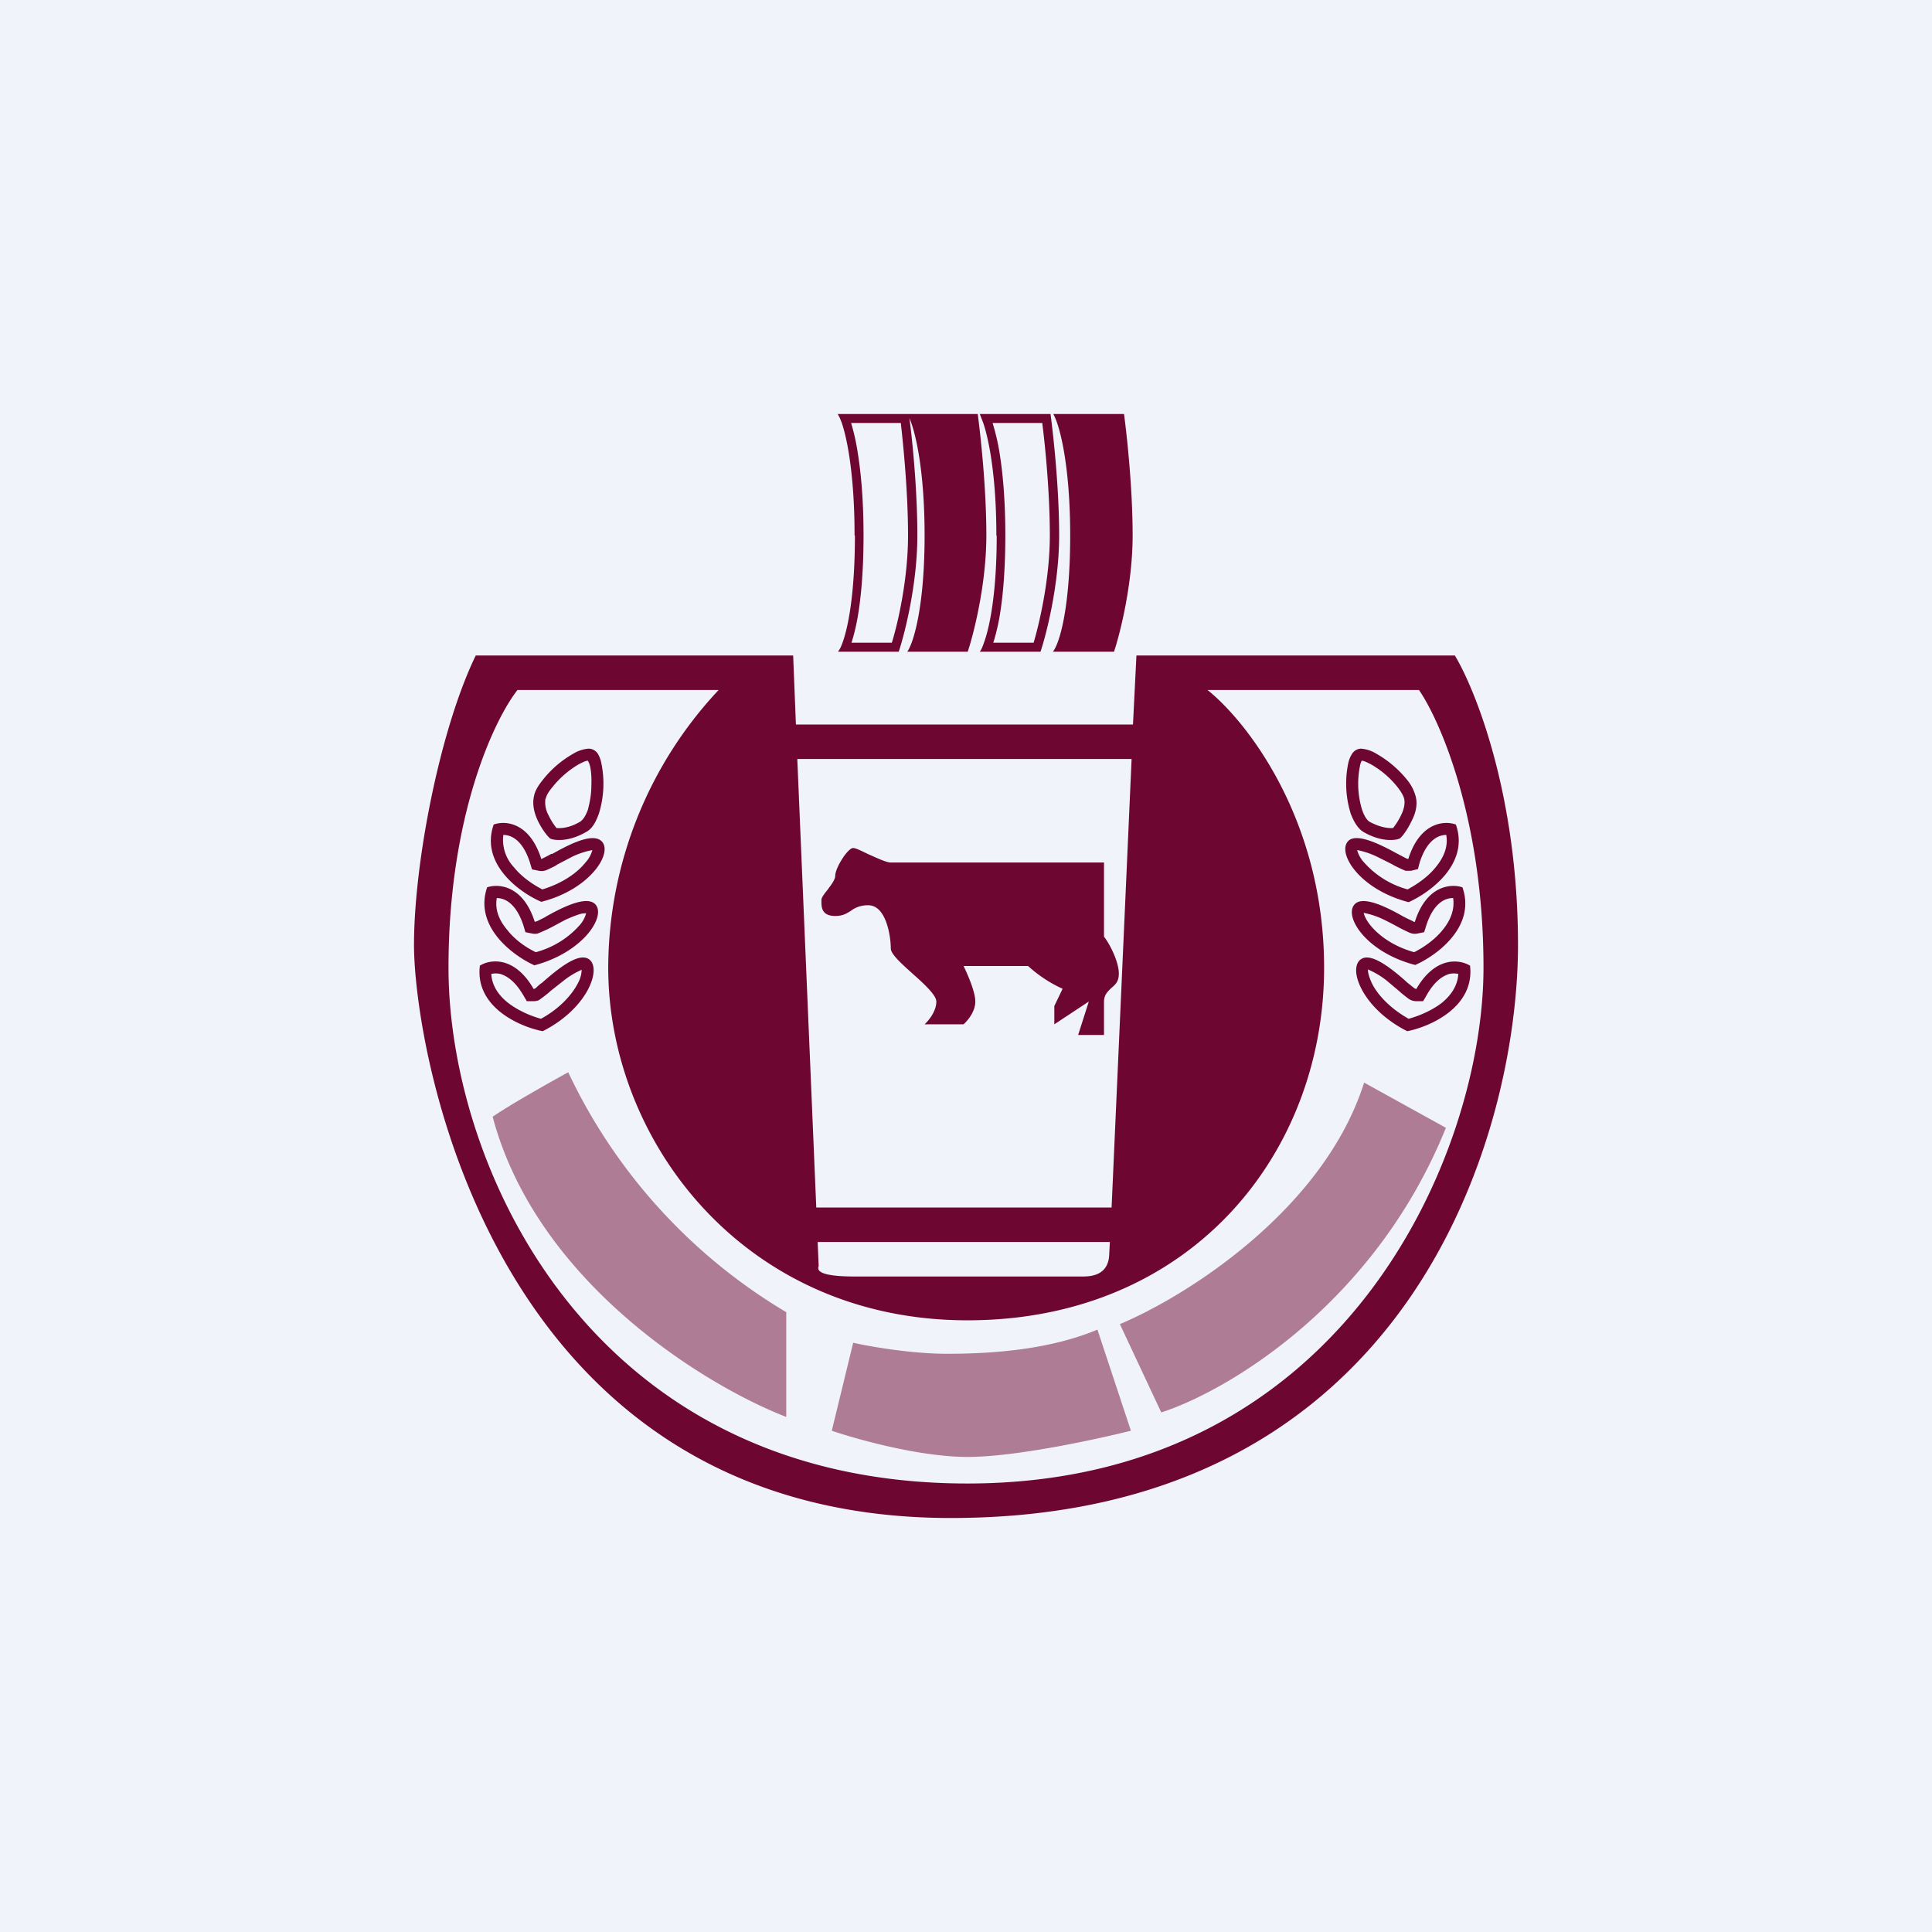 <!-- by TradingView --><svg width="56" height="56" viewBox="0 0 56 56" xmlns="http://www.w3.org/2000/svg"><path fill="#F0F3FA" d="M0 0h56v56H0z"/><path opacity=".5" d="M22.8 38.04a16.07 16.07 0 0 1-6.33-6.96s-1.57.86-2.19 1.29c1.28 4.82 6.2 7.81 8.51 8.7v-3.03Zm1.93.88-.62 2.55c.73.25 2.55.76 3.94.76 1.39 0 3.73-.51 4.73-.76l-.97-2.93c-1.41.59-3.08.7-4.36.7-1.03 0-2.24-.21-2.72-.32Zm7.73-.54 1.2 2.56c1.89-.61 6.18-3.12 8.25-8.25l-2.37-1.31c-1.18 3.72-5.21 6.22-7.08 7Z" fill="#6D0731"/><path fill-rule="evenodd" d="M25.03 15.52c0-1-.07-1.8-.17-2.41a6.19 6.19 0 0 0-.19-.85h1.44c.08.7.21 2.04.21 3.26 0 1.23-.28 2.5-.47 3.11h-1.17l.01-.03c.06-.19.12-.43.17-.71.1-.58.17-1.36.17-2.37Zm-.26 0c0-1.63-.19-2.73-.37-3.26-.04-.11-.08-.2-.12-.26h4.06c.08.6.25 2.13.25 3.52 0 1.4-.36 2.83-.54 3.37H26.3c.2-.3.5-1.38.5-3.37 0-1.79-.24-2.94-.44-3.4.09.67.23 2.1.23 3.4 0 1.4-.36 2.83-.54 3.37h-1.76c.04-.05.09-.14.13-.26.18-.49.36-1.5.36-3.1Zm4.37 0c0-1-.07-1.8-.17-2.41a6.2 6.2 0 0 0-.2-.85h1.44c.09.7.22 2.04.22 3.26 0 1.23-.29 2.5-.47 3.11h-1.17l.01-.03c.06-.19.12-.43.17-.71.1-.58.17-1.36.17-2.37Zm-.26 0c0-1.63-.2-2.73-.38-3.26L28.4 12h2.05c.08.6.25 2.13.25 3.52 0 1.4-.36 2.83-.54 3.37h-1.76c.04-.05.08-.14.12-.26.18-.49.37-1.5.37-3.1ZM30.53 12c.2.35.49 1.54.49 3.52 0 1.99-.28 3.08-.5 3.37h1.77c.18-.54.54-1.97.54-3.37 0-1.39-.17-2.93-.25-3.52h-2.05Zm-16.74 7h9.2l.08 2h9.77l.1-2h9.23c.6 1 1.83 4.06 1.83 8.39C44 32.8 40.92 44 27.56 44 14.21 44 12 30.37 12 27.39c0-2.38.75-6.25 1.79-8.39Zm9.87 16-.55-13h9.69l-.58 13h-8.56Zm.04 1 .03.7c-.06.14.06.3 1.05.3h6.6c.24 0 .74-.03.77-.62l.02-.38H23.7ZM15 20h5.83a11.8 11.8 0 0 0-3.2 8.05c0 5.03 3.95 10.22 10.41 10.22s10.34-4.82 10.34-10.22c0-4.31-2.26-7.16-3.38-8.05h6.13c.62.9 1.87 3.77 1.87 8.05C43 33.41 39 43 28.04 43S13 33.78 13 28.05c0-4.41 1.33-7.2 2-8.05Zm10.82 5H32v2.15c.16.2.43.72.43 1.07 0 .23-.1.32-.22.42-.1.1-.21.19-.21.4V30h-.75l.31-.97-1 .66v-.53l.24-.5a3.82 3.82 0 0 1-1-.66h-1.87c.11.23.34.74.34 1.03 0 .3-.23.56-.34.66H26.8c.11-.1.34-.37.34-.66 0-.18-.34-.5-.68-.8-.32-.29-.64-.57-.64-.74 0-.34-.13-1.25-.65-1.25a.8.8 0 0 0-.52.17c-.12.07-.22.14-.44.14-.41 0-.4-.28-.4-.43v-.04c0-.06.08-.17.17-.28.11-.15.23-.3.23-.42 0-.22.36-.8.52-.8.08 0 .25.09.44.18.25.11.52.24.65.24Zm-10-1.85c.01-.08.08-.2.18-.32a2.77 2.77 0 0 1 .78-.68c.12-.06.2-.1.26-.1a.5.5 0 0 1 .06.15c.04.16.05.37.04.6 0 .24-.05.48-.1.67-.07.2-.16.31-.23.35-.32.19-.57.19-.68.18a1.84 1.84 0 0 1-.23-.37.77.77 0 0 1-.09-.48Zm1.24-1.45a1 1 0 0 0-.45.15 3.01 3.01 0 0 0-.88.76c-.12.15-.22.3-.25.46-.06.25.01.5.1.7.1.21.23.4.33.5l.03.03.04.02c.17.05.55.06 1-.2.2-.1.3-.32.38-.54a2.93 2.93 0 0 0 .07-1.46.82.82 0 0 0-.1-.27.32.32 0 0 0-.27-.15Zm-1.05 3.05h-.03a4.25 4.25 0 0 1-.29.15c-.34-1.08-1.06-1.12-1.38-1-.4 1.14.75 1.97 1.38 2.24 1.46-.37 2.12-1.48 1.72-1.78-.29-.22-.99.16-1.4.39Zm-1.42-.55a.6.6 0 0 1 .25.06c.16.08.37.27.52.74l.06.2.2.04a.38.38 0 0 0 .22-.02 4.67 4.67 0 0 0 .27-.13l.04-.03.44-.23a2.36 2.36 0 0 1 .58-.19.86.86 0 0 1-.2.36c-.22.28-.65.6-1.25.78-.27-.14-.6-.36-.83-.65a1.15 1.15 0 0 1-.3-.93Zm2.59.4Zm-1.39 1.99.03-.02c.41-.23 1.11-.6 1.4-.39.4.3-.26 1.41-1.73 1.8-.62-.28-1.76-1.12-1.37-2.26.32-.11 1.04-.07 1.38 1l.07-.02.22-.11Zm-1.14-.5a.6.6 0 0 0-.25-.06c-.06.34.07.65.3.92.23.3.56.52.83.65a2.6 2.6 0 0 0 1.26-.77.86.86 0 0 0 .2-.36l-.12.01c-.13.03-.3.1-.48.18l-.43.23-.04.02a4.67 4.67 0 0 1-.34.15.38.38 0 0 1-.15 0l-.2-.04-.06-.2c-.15-.46-.36-.65-.52-.73Zm2.34.34Zm-1.27 2.05.02-.02c.36-.31.96-.83 1.29-.68.45.21.05 1.43-1.3 2.11-.67-.13-1.97-.7-1.82-1.9.28-.18 1-.3 1.56.68l.06-.03c.04-.04.1-.1.19-.16Zm-1.22-.25a.6.6 0 0 0-.26 0c.02.34.21.62.49.84.3.23.66.38.95.46.55-.3.9-.7 1.07-1.03a.86.86 0 0 0 .11-.39 2.36 2.36 0 0 0-.53.32l-.38.3-.03.03a4.62 4.62 0 0 1-.3.23.38.38 0 0 1-.15.03h-.2l-.1-.17c-.25-.43-.5-.57-.67-.62Zm2.35-.16Zm23.67-5.24c.1.13.16.24.18.32.03.13 0 .3-.09.48-.07.15-.16.28-.23.37-.1.01-.35 0-.68-.18-.07-.04-.15-.15-.22-.35a2.59 2.59 0 0 1-.06-1.27.49.49 0 0 1 .05-.15c.06 0 .14.04.26.1a2.67 2.67 0 0 1 .79.68Zm-.62-.98a1 1 0 0 0-.45-.15.32.32 0 0 0-.26.15.82.82 0 0 0-.11.27 2.93 2.93 0 0 0 .07 1.46c.08.21.2.44.38.54.45.26.83.25 1 .2l.05-.02.03-.03c.1-.1.22-.29.32-.5.1-.2.17-.45.1-.7a1.27 1.27 0 0 0-.24-.46 3.12 3.12 0 0 0-.89-.76Zm.63 2.9h-.02c-.42-.23-1.12-.6-1.4-.4-.4.31.25 1.42 1.72 1.8.62-.28 1.77-1.11 1.37-2.25-.32-.12-1.04-.08-1.38 1l-.06-.02-.23-.12Zm1.14-.49a.6.6 0 0 1 .25-.06c.06.34-.07.65-.3.93-.23.29-.56.51-.82.65a2.6 2.6 0 0 1-1.26-.78.86.86 0 0 1-.2-.35v-.01a2.36 2.36 0 0 1 .59.2l.44.22.03.02a4.67 4.67 0 0 0 .34.16h.16l.2-.05.05-.19c.15-.47.36-.66.52-.74Zm-2.33.34Zm1.36 1.97.02.02.23.11c.03.02.05.03.06.02.34-1.07 1.06-1.11 1.38-1 .4 1.14-.75 1.98-1.37 2.25-1.47-.38-2.12-1.48-1.72-1.79.28-.21.98.16 1.4.4Zm1.41-.54a.6.6 0 0 0-.25.06c-.16.08-.37.27-.52.74l-.06.19-.2.04a.38.38 0 0 1-.21-.02 4.67 4.67 0 0 1-.27-.13l-.04-.02a8.98 8.98 0 0 0-.44-.23 2.36 2.36 0 0 0-.59-.2v.01c.02.08.07.2.2.36.23.28.65.6 1.26.77.26-.13.6-.36.83-.65.22-.27.35-.58.3-.92Zm-2.58.4Zm1.24 2.03.02.02.2.16.06.03c.56-.97 1.27-.86 1.56-.68.14 1.2-1.16 1.77-1.82 1.9-1.35-.68-1.76-1.9-1.3-2.11.32-.15.93.37 1.28.68Zm1.5-.23a.6.6 0 0 0-.26 0c-.17.05-.42.19-.66.62l-.1.17h-.2a.38.38 0 0 1-.22-.07 4.53 4.53 0 0 1-.24-.19l-.02-.02-.38-.32a2.36 2.36 0 0 0-.54-.32v.01c0 .08.03.21.12.4.16.32.51.71 1.06 1.02.29-.08.66-.23.96-.46.27-.22.46-.5.48-.84Zm-2.61-.16Z" fill="#6D0731"/></svg>